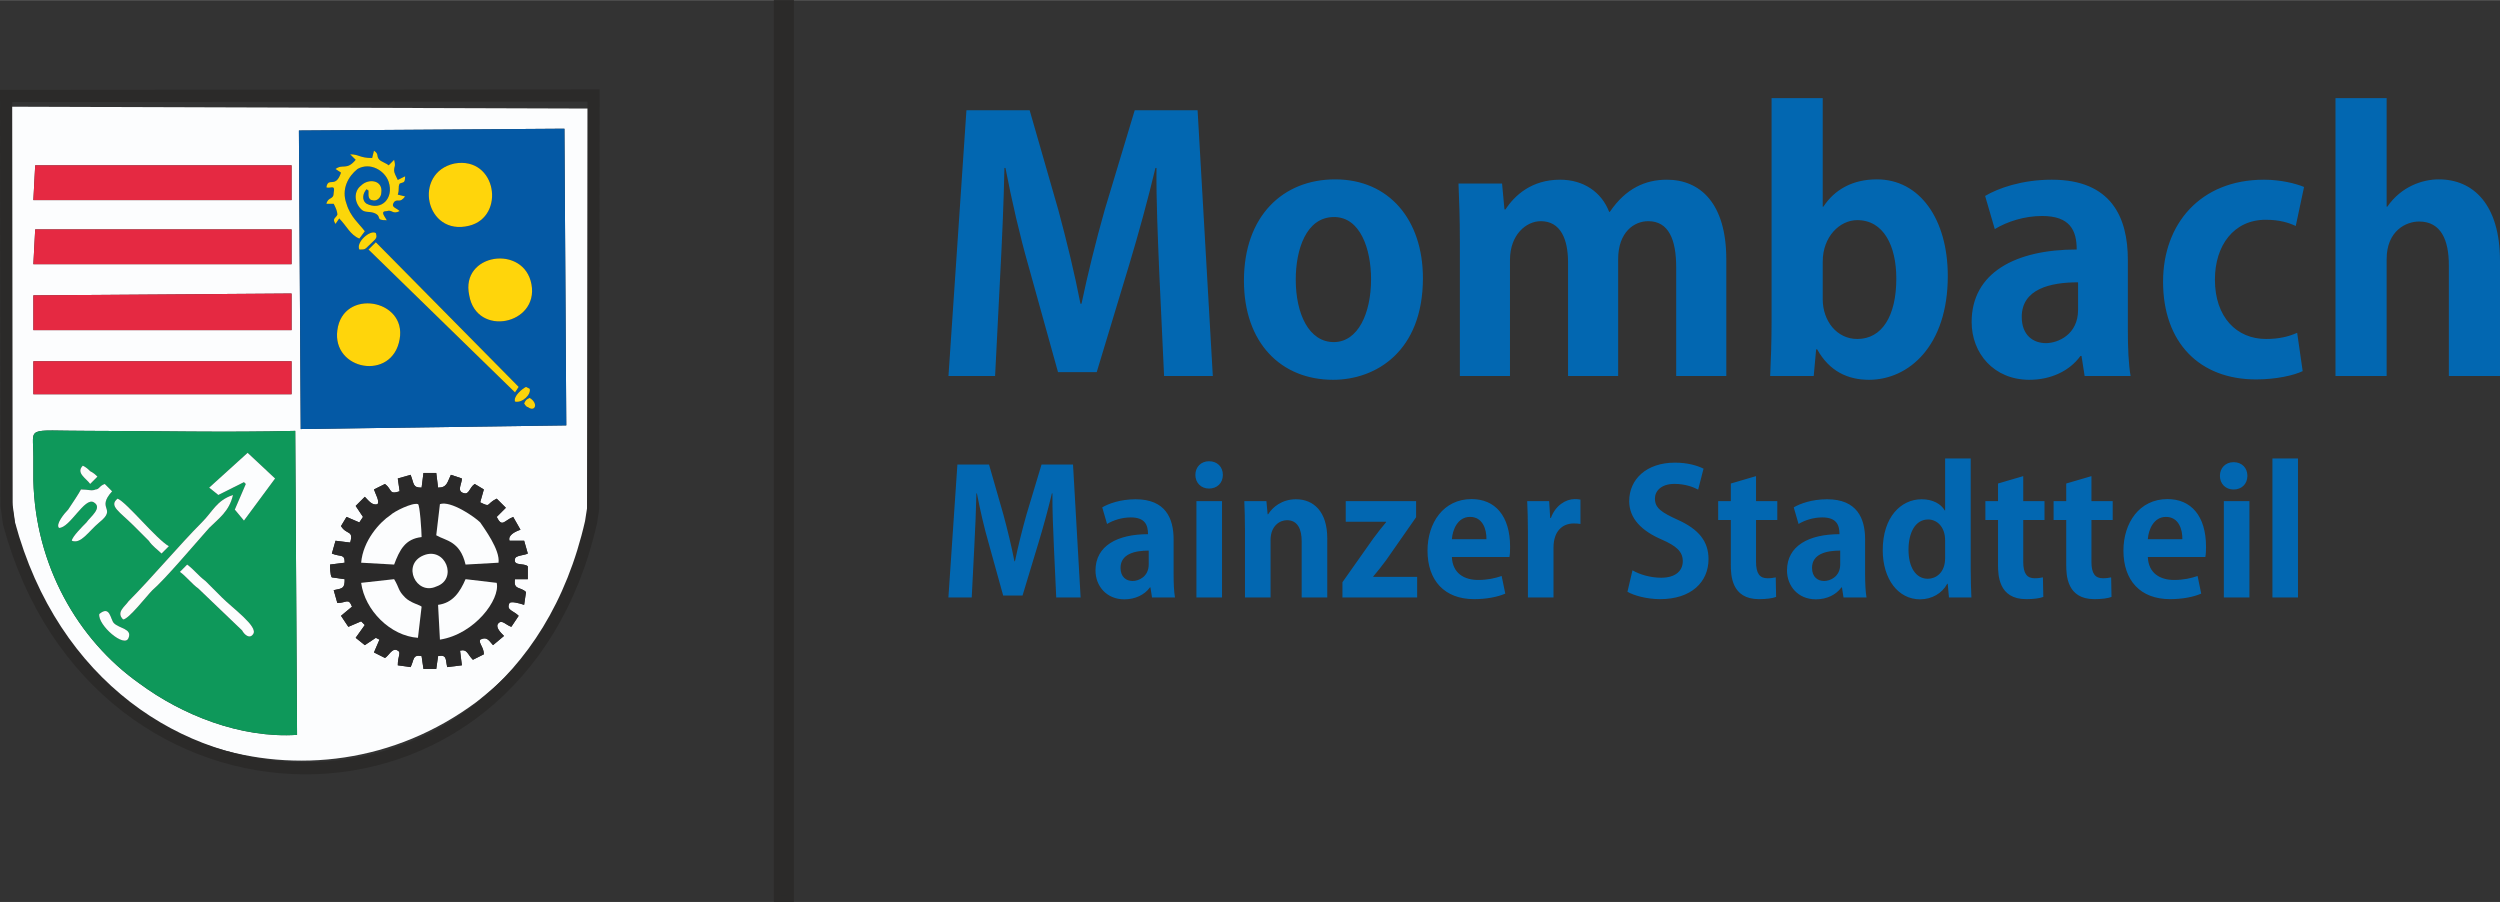 <?xml version="1.0" encoding="UTF-8"?>
<svg xmlns="http://www.w3.org/2000/svg" xmlns:xlink="http://www.w3.org/1999/xlink" xmlns:xodm="http://www.corel.com/coreldraw/odm/2003" xml:space="preserve" width="1818px" height="656px" version="1.1" style="shape-rendering:geometricPrecision; text-rendering:geometricPrecision; image-rendering:optimizeQuality; fill-rule:evenodd; clip-rule:evenodd" viewBox="0 0 1899.21 685.12">
 <rect x="0" y="0" width="1899.21" height="685.12" fill="#333333" stroke="none"/>
 <defs>
  <style type="text/css">
   
    .str0 {stroke:#2B2A29;stroke-width:4.78;stroke-miterlimit:22.926}
    .str1 {stroke:#2B2A29;stroke-width:9.25;stroke-miterlimit:22.926}
    .fil11 {fill:none}
    .fil2 {fill:#0459A5}
    .fil3 {fill:#0E985A}
    .fil4 {fill:#2A2929}
    .fil10 {fill:#2B2A29}
    .fil5 {fill:#E52942}
    .fil9 {fill:#FBD30B}
    .fil7 {fill:#FBD60A}
    .fil8 {fill:#FCFBFA}
    .fil1 {fill:#FCFDFE}
    .fil6 {fill:#FFD50B}
    .fil0 {fill:#0267B1;fill-rule:nonzero}
   
  </style>
 </defs>
 <g id="Ebene_x0020_1">
  <path class="fil0" d="M909.8 83.67l-47.77 0 -22.85 75.85c-6.8,24.17 -12.85,48.56 -17.58,71.15l-0.79 0c-4.47,-23.1 -10.24,-46.73 -16.79,-71.15l-21.81 -75.85 -48.02 0 -13.65 201.86 35.42 0 3.94 -77.7c1.32,-24.93 2.65,-54.87 3.15,-80.33l0.79 0c4.73,24.68 11.03,51.97 17.59,74.81l22.33 80.32 29.4 0 24.68 -81.64c6.81,-22.56 14.18,-49.35 19.94,-73.49l0.79 0c-0.25,25.46 1.04,52.75 2.11,79.54l3.66 78.49 37.02 0 -11.56 -201.86zm104.49 52.5c-39.64,0 -69.29,27.82 -69.29,76.92 0,47.49 28.33,75.34 67.71,75.34 32.55,0 68.26,-21.55 68.26,-77.2 0,-44.37 -25.75,-75.06 -66.68,-75.06zm27.29 75.85c0,25.99 -9.96,47.77 -28.33,47.77 -18.91,0 -28.89,-21.52 -28.89,-47.49 0,-22.31 7.62,-47.52 29.14,-47.52 19.95,0 28.08,24.42 28.08,47.24l0 0zm269.86 -15.22c0,-42.26 -19.69,-60.38 -45.16,-60.38 -16.26,0 -31.22,6.56 -43.29,24.42l-0.54 0c-5.76,-14.96 -19.41,-24.42 -37.27,-24.42 -21.78,0 -34.64,12.07 -41.47,22.57l-0.79 0 -1.83 -19.67 -33.09 0c0.54,12.89 1.04,26.81 1.04,43.92l0 102.29 38.07 0 0 -88.11c0,-19.53 12.6,-29.49 23.38,-29.49 15.22,0 20.73,13.9 20.73,31.23l0 86.37 38.07 0 0 -88.73c0,-20.48 12.07,-28.87 22.84,-28.87 15.48,0 21.24,13.9 21.24,34.92l0 82.68 38.07 0 0 -88.73 0 0zm73.26 -39.9l0 -82.43 -38.85 0 0 169.06c0,14.97 -0.54,31.51 -1.07,42l33.08 0 1.83 -20.23 0.79 0c9.2,16.55 23.1,23.13 39.39,23.13 30.19,0 59.84,-25.74 59.84,-78.77 0,-43.58 -21.52,-73.49 -53.82,-73.49 -18.63,0 -32.27,7.88 -40.68,20.73l-0.51 0zm0 41.73c0,-18.88 12.86,-31.49 26.25,-31.49 19.95,0 29.65,19.42 29.65,44.37 0,28.33 -10.77,45.92 -29.65,45.92 -15.5,0 -26.25,-13.65 -26.25,-30.19l0 -28.61 0 0zm231.8 -1.3c0,-32.04 -12.36,-60.91 -57.76,-60.91 -22.85,0 -40.97,6.56 -50.67,12.35l7.34 25.18c9.45,-5.76 22.59,-9.96 35.98,-9.96 21.24,0 26.25,11.03 26.25,25.46 -46.47,0 -79.81,17.59 -79.81,55.12 0,23.63 16.79,43.86 43.83,43.86 16.29,0 30.47,-6.58 38.85,-18.12l0.79 0 2.36 15.22 34.92 0c-1.58,-8.92 -2.08,-21.8 -2.08,-34.66l0 -53.54 0 0zm-37.82 38.07c0,18.62 -15.22,25.18 -24.42,25.18 -9.7,0 -18.37,-6.02 -18.37,-19.95 0,-21.24 21.78,-26.25 42.79,-26.25l0 21.02 0 0zm166.44 17.33c-6.3,2.87 -13.92,4.7 -23.63,4.7 -22.31,0 -38.85,-16.52 -38.85,-45.13 0,-25.74 14.18,-45.44 38.6,-45.44 10.74,0 17.83,2.37 22.81,4.73l6.31 -29.65c-6.31,-2.62 -17.84,-5.52 -30.44,-5.52 -48.31,0 -76.67,33.59 -76.67,77.45 0,46.45 27.82,74.28 70.62,74.28 15.5,0 28.89,-3.15 35.44,-6.3l-4.19 -29.12 0 0zm154.09 -54.61c0,-43.07 -20.48,-61.95 -46.47,-61.95 -12.61,0 -28.62,5.51 -39.11,20.73l-0.53 0 0 -82.43 -38.86 0 0 211.06 38.86 0 0 -88.73c0,-21.78 14.96,-28.61 24.67,-28.61 16.82,0 22.59,14.43 22.59,33.08l0 84.26 38.85 0 0 -87.41z"></path>
  <path class="fil1" d="M224.29 327.23l1.38 230.95c-43.13,2.78 -87.64,-15.31 -119.63,-38.97 -47.32,-33.39 -79.31,-90.42 -80.69,-154.43 0,-6.95 0,-12.52 0,-18.08 0,-23.64 -6.97,-19.47 41.73,-19.47 51.48,0 104.34,1.37 157.21,0zm136.34 40.34l6.94 4.16 -2.78 9.77c8.36,4.16 4.19,1.38 12.55,-2.79l6.95 6.95 -6.95 6.95c4.16,8.36 5.54,2.79 12.52,0l5.54 9.73c-4.16,1.41 -9.74,4.2 -8.33,8.36l11.11 0 2.79 9.74c-2.79,1.4 -9.73,1.4 -9.73,4.19 -1.38,5.54 6.94,2.75 9.73,5.54l0 9.76 -9.73 0c-1.38,8.33 4.16,5.54 8.35,9.74l-1.41 9.73c-4.16,-1.41 -9.73,-2.78 -11.11,-1.41 -2.78,5.57 2.79,5.57 6.95,9.74l-5.57 8.35c-4.16,-1.37 -6.95,-5.57 -9.73,-2.78 -2.79,2.78 1.37,6.98 4.16,9.73l-8.33 6.98c-2.78,-2.79 -4.19,-6.98 -9.73,-4.19 -1.41,2.78 2.76,5.57 2.76,11.14l-8.33 4.16c-4.19,-4.16 -4.19,-8.32 -9.74,-6.95l1.38 11.15 -11.14 1.37c-1.38,-5.57 0,-9.73 -6.95,-8.35l-1.38 9.76 -9.73 0 -1.41 -9.76c-6.95,-1.38 -5.57,2.78 -8.35,8.35l-9.74 -1.37c0,-6.98 2.79,-9.77 0,-11.15 -4.16,-2.78 -6.95,4.17 -9.73,5.57l-8.36 -4.19 4.19 -9.73 -2.78 -1.38 -8.36 5.57 -6.95 -5.57 6.95 -9.73 -2.78 -2.79 -9.74 4.17 -5.57 -8.36 8.36 -6.95c-2.79,-6.95 -4.17,-2.79 -11.14,-2.79l-2.76 -9.73c6.95,-1.38 8.33,-1.38 8.33,-8.33l-9.74 -1.4c-1.38,-1.38 -1.38,-8.36 -1.38,-9.74l11.12 -1.41c0,-6.94 -2.79,-4.16 -9.74,-6.94l2.79 -9.74 11.14 1.41c2.76,-9.77 -2.79,-5.57 -6.98,-12.55l4.19 -6.95 9.74 4.19 2.78 -4.19 -5.57 -8.36 6.95 -6.94c2.79,2.78 5.57,6.94 9.74,5.57 1.4,-2.79 -1.38,-6.95 -2.79,-11.15l8.36 -4.16c5.57,4.16 2.78,8.36 11.14,5.57l-1.41 -9.73 9.74 -2.79c2.78,6.95 1.4,9.74 8.35,9.74l1.41 -11.15 9.73 0 1.38 11.15c6.95,0 6.95,-4.17 9.74,-9.74l8.35 2.79c0,4.16 -4.16,9.73 1.38,11.11 4.19,1.41 4.19,-4.16 8.36,-6.95l0 0 0 0zm-335.28 -93.21l196.15 0 0 25.04 -196.15 0 0 -25.04zm0 -50.08l196.15 -1.4 0 27.82 -196.15 0 0 -26.42 0 0 0 0zm201.72 -125.22l201.72 -1.38 1.41 225.38 -201.75 2.79 -1.38 -226.79 0 0zm-200.34 75.12l194.77 0 0 26.44 -196.15 0 1.38 -26.44 0 0zm0 -48.67l194.77 0 0 26.41 -196.15 0 1.38 -26.41 0 0zm420.15 -43.13l-439.62 -1.41c-2.78,11.14 -1.4,164.16 -1.4,179.47 0,54.27 -2.79,118.27 12.52,166.94 44.53,137.75 218.43,198.96 343.65,105.76 31.99,-25.04 58.44,-55.65 75.12,-104.35 16.68,-47.29 11.11,-114.08 11.11,-168.35 0,-20.85 1.41,-171.11 -1.38,-178.06z"></path>
  <path class="fil2" d="M398.18 306.35c1.41,-2.78 1.41,-2.78 4.2,-4.16 6.95,4.16 4.16,11.11 -1.41,6.95 -1.38,0 -2.79,-2.79 -2.79,-2.79l0 0zm-6.94 -1.38c-1.38,-4.19 5.57,-9.73 8.35,-11.14l2.79 1.41c1.38,4.16 -5.57,11.11 -11.14,9.73zm-87.64 -47.32c-5.57,32.02 -51.49,23.66 -47.32,-6.95 4.19,-31.99 52.86,-23.63 47.32,6.95zm52.86 -33.37c-6.98,-32.01 41.72,-38.96 47.3,-8.35 5.57,30.61 -41.73,40.34 -47.3,8.35zm-76.52 -34.8l5.57 -5.54 108.51 109.89 -2.78 4.19 -111.3 -108.54 0 0zm-6.95 0c-2.79,-5.54 8.33,-15.3 12.52,-12.52 1.38,4.2 0,4.2 -5.57,9.74 -2.79,2.78 -2.79,2.78 -6.95,2.78l0 0zm72.33 -65.38c32.02,-5.57 38.97,40.34 11.14,47.29 -33.39,8.36 -43.13,-40.34 -11.14,-47.29zm-72.33 57.06c-6.98,-2.79 -9.74,-9.74 -15.31,-15.31l-2.78 4.16c-2.79,-4.16 0,-4.16 1.38,-6.95 0,-2.78 -1.38,-5.57 -2.79,-8.35l-5.54 0c1.38,-5.57 5.54,-2.79 5.54,-8.36 1.41,-6.95 -2.76,-2.75 -5.54,-4.16 1.38,-8.36 6.95,1.41 11.11,-11.14l-4.16 -2.76c5.57,-4.19 8.35,1.38 15.3,-6.98l-4.19 -4.16c6.98,0 6.98,2.78 16.71,2.78l1.38 -5.57c4.19,2.79 1.41,4.17 4.19,6.95 1.38,1.41 5.54,2.79 6.95,4.19l4.17 -4.19c1.4,5.57 0,4.19 0,8.36 0,1.38 1.4,4.16 2.78,6.95l5.57 -2.79c0,5.57 -1.38,4.2 -4.16,5.57 -1.41,2.79 0,4.2 -1.41,8.36l5.57 1.38c-4.16,5.57 -5.57,1.4 -8.36,4.19 -2.78,4.16 1.41,4.16 4.2,6.95 -5.57,2.78 -5.57,-1.41 -9.74,0 -5.57,0 -1.41,4.16 0,6.95 -9.76,0 -2.78,-2.79 -9.76,-5.57 -4.16,-1.38 -6.95,0 -9.73,-2.79 -5.57,-5.54 -5.57,-13.9 0,-18.06 5.57,-5.57 16.71,-4.19 15.3,5.54 0,2.79 -2.79,6.98 -6.95,5.57 -1.41,0 -2.78,-1.37 -2.78,-4.16 0,-1.41 0,-1.41 0,-2.79 -1.38,-2.78 1.37,1.38 -1.38,-1.37 -2.79,2.75 -4.19,8.32 0,11.11 11.11,5.57 20.84,-4.17 16.68,-16.68 -2.78,-8.36 -13.93,-15.31 -23.66,-9.74 -6.95,5.54 -12.52,15.31 -8.33,26.42 2.79,9.73 9.74,15.3 13.9,20.88l-4.16 5.57 0 0 0 0zm-44.54 144.69l201.75 -2.79 -1.41 -225.38 -201.72 1.38 1.38 226.79 0 0z"></path>
  <path class="fil3" d="M75.43 466.35c8.33,-6.95 8.33,4.16 11.12,6.95 4.19,4.19 13.92,4.19 11.14,11.14 -2.79,8.36 -23.66,-9.74 -22.26,-18.09l0 0 0 0zm93.21 -12.52c8.36,8.36 27.82,22.25 23.66,27.82 -2.78,4.17 -6.98,0 -8.36,-2.78l-33.39 -31.99c-4.17,-2.78 -9.73,-9.73 -13.9,-12.52l5.54 -5.57c5.57,4.16 8.36,8.36 13.93,12.52 4.16,4.16 6.95,6.95 12.52,12.52l0 0 0 0zm-66.79 -54.27c-11.11,-11.11 -19.47,-15.31 -12.52,-20.85 6.98,2.79 29.23,30.61 38.97,36.15l-5.58 5.57c-2.78,-2.78 -6.94,-5.57 -9.73,-9.73 -4.16,-4.16 -6.95,-6.95 -11.14,-11.14l0 0zm-8.33 70.95c-5.57,-5.54 1.38,-9.73 4.17,-13.9 16.68,-16.71 38.96,-43.13 55.65,-59.84 8.35,-8.32 11.14,-16.68 23.66,-20.84 -2.79,12.52 -11.15,18.09 -18.09,25.03 -11.14,12.52 -33.4,38.94 -43.13,47.3 -4.2,4.19 -18.09,22.25 -22.26,22.25l0 0 0 0zm-32.01 -98.78c5.57,0 8.35,1.41 11.14,0 2.78,0 2.78,-2.78 6.95,-4.16l5.57 5.57c-12.52,13.9 4.16,12.52 -9.74,23.63 -8.35,6.98 -13.92,16.71 -20.87,13.93 0,-2.79 8.35,-11.14 11.14,-13.93 2.78,-4.16 12.52,-11.11 5.54,-15.27 -6.95,-4.2 -18.06,19.47 -26.42,19.47 -2.78,-2.79 4.17,-11.15 6.95,-13.93 2.79,-4.16 8.36,-12.52 9.74,-15.31zm126.6 -27.82l20.87 19.5 -23.66 31.98 -6.95 -8.35 8.36 -19.47 -1.41 -1.38 -19.47 9.74 -6.94 -5.57 29.2 -26.45zm-125.2 9.76c2.79,1.38 4.17,2.76 5.57,4.17 2.76,1.37 4.17,2.78 5.55,4.16l-5.55 5.57c-2.78,-4.16 -11.14,-8.36 -5.57,-13.9l0 0zm161.38 -26.44c-52.87,1.37 -105.73,0 -157.21,0 -48.7,0 -41.73,-4.17 -41.73,19.47 0,5.56 0,11.14 0,18.08 1.38,64.01 33.37,121.04 80.69,154.43 31.99,23.66 76.5,41.75 119.63,38.97l-1.38 -230.95z"></path>
  <path class="fil4" d="M332.8 459.4c11.14,-1.41 16.68,-9.73 20.88,-19.5l23.66 2.79c2.76,12.52 -16.71,38.96 -43.13,43.13l-1.41 -26.42zm-33.39 -19.5c4.19,6.98 2.78,8.36 8.35,13.93 4.17,4.16 11.14,5.57 12.52,6.95l-2.78 23.66c-20.88,-1.41 -40.35,-20.88 -43.13,-41.75l25.04 -2.76 0 -0.03 0 0zm22.28 -18.06c16.68,-6.98 26.42,18.06 9.73,23.63 -15.3,6.98 -26.44,-16.68 -9.73,-23.63zm12.52 -38.96c8.33,-2.79 26.42,9.73 30.58,13.89 2.78,4.2 15.3,20.88 13.92,30.61l-25.03 1.41c-4.2,-18.09 -15.31,-18.09 -22.26,-22.25l2.79 -23.66 0 0zm-59.84 44.5c1.4,-16.68 13.92,-30.61 22.25,-36.15 2.79,-2.78 16.71,-9.73 20.88,-8.35 1.4,0 2.78,20.87 2.78,25.03 -12.52,1.41 -16.68,9.74 -20.87,20.88l-25.04 -1.41 0 0zm86.26 -59.81c-4.17,2.79 -4.17,8.36 -8.36,6.95 -5.54,-1.38 -1.38,-6.95 -1.38,-11.11l-8.35 -2.79c-2.79,5.57 -2.79,9.74 -9.74,9.74l-1.38 -11.14 -9.73 0 -1.41 11.14c-6.95,0 -5.57,-2.79 -8.36,-9.74l-9.73 2.79 1.41 9.73c-8.36,2.79 -5.57,-1.41 -11.14,-5.57l-8.36 4.17c1.41,4.19 4.19,8.35 2.79,11.14 -4.17,1.37 -6.95,-2.79 -9.74,-5.57l-6.95 6.95 5.57 8.35 -2.78 4.17 -9.74 -4.17 -4.19 6.95c4.19,6.98 9.74,2.79 6.98,12.52l-11.14 -1.38 -2.79 9.74c6.95,2.78 9.74,0 9.74,6.95l-11.12 1.4c0,1.38 0,8.36 1.38,9.74l9.74 1.38c0,6.97 -1.38,6.97 -8.36,8.35l2.78 9.74c6.98,0 8.36,-4.17 11.15,2.78l-8.36 6.95 5.57 8.36 9.73 -4.17 2.79 2.79 -6.95 9.73 6.95 5.57 8.35 -5.57 2.79 1.38 -4.19 9.73 8.35 4.2c2.79,-1.41 5.58,-8.36 9.74,-5.57 2.78,1.37 0,4.16 0,11.14l9.73 1.38c2.79,-5.57 1.41,-9.74 8.36,-8.36l1.41 9.73 9.73 0 1.38 -9.73c6.95,-1.38 5.57,2.78 6.95,8.36l11.14 -1.38 -1.41 -11.14c5.57,-1.38 5.57,2.78 9.77,6.95l8.32 -4.17c0,-5.57 -4.16,-8.35 -2.78,-11.14 5.57,-2.79 6.97,1.41 9.76,4.19l8.33 -6.98c-2.79,-2.75 -6.95,-6.94 -4.17,-9.73 2.79,-2.79 5.57,1.41 9.74,2.79l5.57 -8.36c-4.17,-4.17 -9.74,-4.17 -6.95,-9.74 1.38,-1.37 6.95,0 11.11,1.41l1.41 -9.73c-4.19,-4.19 -9.74,-1.41 -8.36,-9.76l9.74 0 0 -9.74c-2.79,-2.78 -11.12,0 -9.74,-5.57 0,-2.76 6.95,-2.76 9.74,-4.16l-2.79 -9.74 -11.11 0c-1.41,-4.16 4.16,-6.95 8.33,-8.35l-5.55 -9.74c-6.97,2.79 -8.35,8.36 -12.54,0l6.97 -6.95 -6.97 -6.95c-8.33,4.17 -4.17,6.95 -12.52,2.79l2.78 -9.76 -6.95 -4.17 0 0 0.01 0z"></path>
  <polygon class="fil5" points="25.35,250.7 221.5,250.7 221.5,222.88 25.35,224.28 "></polygon>
  <polygon class="fil5" points="25.35,299.4 221.5,299.4 221.5,274.36 25.35,274.36 "></polygon>
  <polygon class="fil5" points="25.35,151.92 221.5,151.92 221.5,125.51 26.73,125.51 "></polygon>
  <polygon class="fil5" points="25.35,200.62 221.5,200.62 221.5,174.18 26.73,174.18 "></polygon>
  <path class="fil6" d="M356.46 224.28c5.57,31.99 52.87,22.26 47.3,-8.35 -5.58,-30.61 -54.28,-23.66 -47.3,8.35z"></path>
  <path class="fil6" d="M303.6 257.65c5.54,-30.58 -43.13,-38.94 -47.32,-6.95 -4.17,30.61 41.75,38.97 47.32,6.95z"></path>
  <path class="fil6" d="M345.32 124.1c-31.99,6.95 -22.25,55.65 11.14,47.29 27.83,-6.95 20.88,-52.86 -11.14,-47.29z"></path>
  <path class="fil7" d="M282.72 119.94c-9.73,0 -9.73,-2.79 -16.71,-2.79l4.19 4.16c-6.95,8.36 -9.73,2.79 -15.3,6.98l4.16 2.76c-4.16,12.55 -9.73,2.78 -11.11,11.14 2.79,1.41 6.95,-2.78 5.54,4.17 0,5.56 -4.16,2.78 -5.54,8.35l5.54 0c1.41,2.79 2.79,5.57 2.79,8.36 -1.38,2.78 -4.17,2.78 -1.38,6.95l2.79 -4.17c5.56,5.57 8.35,12.52 15.3,15.31l4.16 -5.57c-4.16,-5.57 -11.11,-11.14 -13.9,-20.88 -4.19,-11.11 1.38,-20.88 8.33,-26.42 9.74,-5.57 20.88,1.38 23.66,9.74 4.17,12.52 -5.57,22.25 -16.68,16.68 -4.19,-2.78 -2.79,-8.35 0,-11.11 2.76,2.76 0,-1.41 1.38,1.38 0,1.38 0,1.38 0,2.78 0,2.79 1.38,4.17 2.78,4.17 4.17,1.4 6.95,-2.79 6.95,-5.57 1.41,-9.74 -9.73,-11.12 -15.3,-5.55 -5.57,4.17 -5.57,12.52 0,18.07 2.78,2.78 5.57,1.4 9.73,2.78 6.98,2.79 0,5.57 9.76,5.57 -1.4,-2.78 -5.57,-6.95 0,-6.95 4.17,-1.41 4.17,2.79 9.74,0 -2.79,-2.78 -6.98,-2.78 -4.19,-6.95 2.78,-2.78 4.19,1.38 8.35,-4.19l-5.57 -1.38c1.41,-4.19 0,-5.57 1.41,-8.35 2.78,-1.38 4.16,0 4.16,-5.58l-5.57 2.79c-1.38,-2.79 -2.78,-5.57 -2.78,-6.95 0,-4.16 1.4,-2.78 0,-8.36l-4.17 4.2c-1.4,-1.41 -5.57,-2.79 -6.95,-4.2 -2.78,-2.78 0,-4.16 -4.19,-6.94l-1.38 5.57 0 0 0 0z"></path>
  <path class="fil1" d="M331.42 406.54c6.95,4.16 18.06,4.16 22.26,22.25l25.03 -1.41c1.38,-9.73 -11.14,-26.42 -13.92,-30.61 -4.17,-4.16 -22.25,-16.68 -30.58,-13.9l-2.79 23.66 0 0.01z"></path>
  <path class="fil1" d="M274.37 427.38l25.04 1.41c4.19,-11.14 8.35,-19.47 20.87,-20.88 0,-4.16 -1.38,-25.03 -2.78,-25.03 -4.17,-1.38 -18.09,5.57 -20.88,8.35 -8.33,5.54 -20.85,19.47 -22.25,36.15l0 0z"></path>
  <path class="fil1" d="M332.8 459.4l1.41 26.42c26.42,-4.17 45.89,-30.61 43.13,-43.13l-23.66 -2.79c-4.2,9.77 -9.74,18.09 -20.88,19.5z"></path>
  <path class="fil1" d="M274.37 442.69c2.78,20.87 22.25,40.34 43.13,41.75l2.78 -23.66c-1.38,-1.38 -8.35,-2.79 -12.52,-6.95 -5.57,-5.57 -4.16,-6.95 -8.35,-13.93l-25.04 2.79 0 0 0 0z"></path>
  <polygon class="fil7" points="391.24,298.02 394.02,293.83 285.51,183.94 279.94,189.48 "></polygon>
  <polygon class="fil1" points="158.91,370.36 165.85,375.93 185.32,366.19 186.73,367.57 178.37,387.04 185.32,395.4 208.98,363.41 188.11,343.91 "></polygon>
  <path class="fil8" d="M93.52 470.51c4.17,0 18.06,-18.06 22.26,-22.25 9.73,-8.36 31.98,-34.78 43.13,-47.29 6.94,-6.95 15.3,-12.52 18.09,-25.04 -12.52,4.16 -15.31,12.52 -23.67,20.84 -16.68,16.71 -38.96,43.16 -55.64,59.84 -2.79,4.17 -9.74,8.36 -4.17,13.9l0 0 0 0z"></path>
  <path class="fil1" d="M61.51 371.73c-1.38,2.79 -6.95,11.15 -9.74,15.31 -2.78,2.78 -9.73,11.14 -6.95,13.93 8.36,0 19.47,-23.67 26.42,-19.47 6.98,4.16 -2.76,11.11 -5.54,15.27 -2.79,2.79 -11.14,11.14 -11.14,13.93 6.95,2.78 12.52,-6.95 20.87,-13.93 13.9,-11.11 -2.78,-9.73 9.74,-23.63l-5.57 -5.57c-4.17,1.38 -4.17,4.16 -6.95,4.16 -2.79,1.41 -5.57,0 -11.14,0z"></path>
  <path class="fil1" d="M321.69 421.84c-16.71,6.95 -5.57,30.61 9.73,23.63 16.69,-5.57 6.95,-30.61 -9.73,-23.63z"></path>
  <path class="fil1" d="M136.65 434.36c4.17,2.79 9.74,9.74 13.9,12.52l33.4 31.99c1.37,2.78 5.57,6.95 8.35,2.78 4.17,-5.57 -15.3,-19.47 -23.66,-27.82 -5.57,-5.57 -8.36,-8.36 -12.52,-12.52 -5.57,-4.16 -8.35,-8.36 -13.93,-12.52l-5.54 5.57 0 0 0 0z"></path>
  <path class="fil8" d="M122.72 420.43l5.58 -5.57c-9.74,-5.54 -31.99,-33.36 -38.97,-36.15 -6.95,5.54 1.41,9.74 12.52,20.85 4.19,4.19 6.98,6.98 11.14,11.14 2.79,4.16 6.95,6.95 9.73,9.73l0 0z"></path>
  <path class="fil1" d="M75.43 466.35c-1.4,8.35 19.47,26.45 22.26,18.09 2.78,-6.95 -6.95,-6.95 -11.14,-11.14 -2.79,-2.79 -2.79,-13.9 -11.12,-6.95l0 0 0 0z"></path>
  <path class="fil7" d="M272.99 189.48c4.16,0 4.16,0 6.95,-2.78 5.57,-5.54 6.95,-5.54 5.57,-9.74 -4.19,-2.78 -15.31,6.98 -12.52,12.52l0 0z"></path>
  <path class="fil8" d="M68.48 367.57l5.55 -5.57c-1.38,-1.38 -2.79,-2.78 -5.55,-4.16 -1.4,-1.41 -2.78,-2.79 -5.57,-4.17 -5.57,5.54 2.79,9.74 5.57,13.9l0 0z"></path>
  <path class="fil9" d="M391.24 304.97c5.57,1.38 12.52,-5.57 11.14,-9.73l-2.79 -1.41c-2.78,1.41 -9.73,6.95 -8.35,11.14z"></path>
  <path class="fil9" d="M398.18 306.35c0,0 1.41,2.79 2.79,2.79 5.57,4.16 8.36,-2.79 1.41,-6.95 -2.79,1.38 -2.79,1.38 -4.2,4.16l0 0z"></path>
  <path class="fil0" d="M1517.86 380.62l-9.6 0 0 14.32 9.6 0 0 33.74c0,8.16 0.39,26.39 21.41,26.39 5.63,0 10.35,-0.65 13,-1.69l-0.29 -14.86c-1.97,0.4 -3.54,0.68 -6.3,0.68 -5.91,0 -8.66,-3.69 -8.66,-12.49l0 -31.77 16.15 0 0 -14.32 -16.15 0 0 -19.01 -19.16 5.62 0 13.39 0 0zm-40.18 43.22c0,11.53 -7.34,15.75 -13.14,15.75 -9.17,0 -14.68,-8.8 -14.68,-22.05 0,-12.75 4.98,-22.99 14.96,-22.99 6.42,0 12.86,5.26 12.86,15.9l0 13.39 0 0zm19.44 -75.65l-19.44 0 0 39.52 -0.25 0c-2.9,-4.98 -9.06,-8.52 -17.61,-8.52 -15.76,0 -29.54,13.64 -29.54,38.6 0,22.2 11.81,37.42 28.36,37.42 8.94,0 16.82,-4.59 20.62,-11.82l0.39 0 0.93 10.38 17.05 0c-0.25,-5.4 -0.51,-13.53 -0.51,-20.87l0 -84.71 0 0zm-99.14 80.49c0,9.34 -7.63,12.6 -12.21,12.6 -4.87,0 -9.2,-3.01 -9.2,-9.96 0,-10.63 10.92,-13.14 21.41,-13.14l0 10.5 0 0zm18.91 -19.02c0,-16.04 -6.17,-30.47 -28.9,-30.47 -11.42,0 -20.48,3.29 -25.32,6.16l3.66 12.61c4.73,-2.87 11.31,-4.98 18,-4.98 10.64,0 13.11,5.51 13.11,12.74 -23.23,0 -39.89,8.78 -39.89,27.57 0,11.82 8.38,21.92 21.92,21.92 8.13,0 15.22,-3.29 19.44,-9.06l0.39 0 1.18 7.62 17.47 0c-0.78,-4.47 -1.06,-10.91 -1.06,-17.33l0 -26.78zm-102.02 -29.04l-9.59 0 0 14.32 9.59 0 0 33.74c0,8.16 0.4,26.39 21.41,26.39 5.63,0 10.36,-0.65 13,-1.69l-0.28 -14.86c-1.97,0.4 -3.55,0.68 -6.3,0.68 -5.91,0 -8.67,-3.69 -8.67,-12.49l0 -31.77 16.15 0 0 -14.32 -16.15 0 0 -19.01 -19.16 5.62 0 13.39 0 0zm-20.73 -24.67c-4.73,-2.36 -12.1,-4.58 -21.67,-4.58 -21.8,0 -34.8,12.71 -34.8,29.25 0,13.14 9.45,22.6 24.68,29.15 11.16,4.87 16.03,9.2 16.03,16.43 0,7.48 -5.65,12.6 -16.43,12.6 -8.13,0 -16.54,-2.5 -21.77,-5.65l-3.83 16.29c4.73,2.87 14.85,5.63 24.81,5.63 23.52,0 36.77,-12.86 36.77,-30.44 0,-13.28 -7.23,-22.6 -23.38,-29.83 -12.32,-5.62 -17.33,-8.92 -17.33,-16.15 0,-5.62 4.62,-11.14 14.86,-11.14 8.27,0 14.43,2.48 17.98,4.34l4.08 -15.9 0 0zm-93.49 23.49c-1.32,-0.25 -2.51,-0.39 -4.34,-0.39 -6.83,0 -14.71,4.87 -18.11,14.32l-0.54 0 -0.79 -12.75 -16.68 0c0.28,6.59 0.54,13.79 0.54,22.85l0 50.3 19.44 0 0 -37.81c0,-12.49 6.69,-18.4 15.47,-18.4 1.97,0 3.54,0.14 5.01,0.39l0 -18.51zm-97.68 30.08c0.5,-7.23 4.44,-16.94 13.78,-16.94 9.57,0 12.61,9.31 12.47,16.94l-26.25 0 0 0zm37.81 27.96c-5.01,1.72 -10.64,3.01 -17.87,3.01 -10.49,0 -19.44,-4.98 -19.94,-17.44l43.72 0c0.39,-2.11 0.5,-4.87 0.5,-7.76 0,-23.64 -11.53,-36.24 -29.25,-36.24 -21.41,0 -33.48,18.12 -33.48,39.13 0,22.71 12.85,36.89 35.44,36.89 9.06,0 17.59,-1.58 23.64,-4.2l-2.76 -13.39 0 0zm-118.45 -56.86l0 15.65 30.62 0 0 0.39c-3.16,3.8 -6.31,7.74 -9.6,12.21l-23.52 33.34 0 11.56 56.75 0 0 -15.64 -33.37 0 0 -0.25c3.15,-3.69 6.58,-8.02 9.85,-12.47l22.73 -32.57 0 -12.22 -53.46 0 0 0zm-14.03 28.28c0,-20.4 -10.38,-29.71 -23.78,-29.71 -10.63,0 -17.86,6.05 -21.13,11.42l-0.39 0 -0.93 -9.99 -16.79 0c0.25,6.47 0.5,13.42 0.5,21.98l0 51.17 19.44 0 0 -43.52c0,-11.11 7.23,-15.16 12.47,-15.16 8.27,0 11.17,7.09 11.17,16l0 42.68 19.44 0 0 -44.87 0 0zm-79.96 -28.28l-19.44 0 0 73.15 19.44 0 0 -73.15zm0.65 -19.94c0,-6.05 -4.2,-10.38 -10.5,-10.38 -6.05,0 -10.38,4.33 -10.38,10.38 0,5.91 4.19,10.38 10.38,10.38 6.02,0 10.5,-4.08 10.5,-10.38zm-56.33 68c0,9.34 -7.62,12.6 -12.21,12.6 -4.86,0 -9.2,-3.01 -9.2,-9.96 0,-10.63 10.92,-13.14 21.41,-13.14l0 10.5 0 0zm18.91 -19.02c0,-16.04 -6.16,-30.47 -28.89,-30.47 -11.43,0 -20.49,3.29 -25.33,6.16l3.66 12.61c4.73,-2.87 11.31,-4.98 18.01,-4.98 10.63,0 13.11,5.51 13.11,12.74 -23.24,0 -39.9,8.78 -39.9,27.57 0,11.82 8.39,21.92 21.92,21.92 8.13,0 15.22,-3.29 19.44,-9.06l0.39 0 1.19 7.62 17.44 0c-0.79,-4.47 -1.04,-10.91 -1.04,-17.33l0 -26.78 0 0zm-76.41 -56.86l-23.92 0 -11.42 37.95c-3.4,12.07 -6.41,24.28 -8.78,35.56l-0.39 0c-2.25,-11.53 -5.12,-23.35 -8.41,-35.56l-10.89 -37.95 -24.03 0 -6.83 100.97 17.72 0 1.97 -38.88c0.65,-12.46 1.32,-27.43 1.58,-40.17l0.39 0c2.36,12.35 5.51,25.99 8.81,37.42l11.14 40.17 14.71 0 12.35 -40.82c3.41,-11.28 7.09,-24.68 9.96,-36.77l0.4 0c-0.12,12.74 0.53,26.39 1.07,39.78l1.82 39.27 18.52 0 -5.77 -100.97 0 0zm930.58 -4.61l-19.41 0 0 105.58 19.41 0 0 -105.58zm-36.89 32.43l-19.44 0 0 73.15 19.44 0 0 -73.15zm-77.2 28.9c0.51,-7.23 4.45,-16.94 13.79,-16.94 9.57,0 12.6,9.31 12.46,16.94l-26.24 0 -0.01 0zm37.82 27.96c-5.01,1.72 -10.64,3.01 -17.87,3.01 -10.49,0 -19.44,-4.98 -19.94,-17.44l43.71 0c0.4,-2.11 0.51,-4.87 0.51,-7.76 0,-23.64 -11.53,-36.24 -29.26,-36.24 -21.41,0 -33.48,18.12 -33.48,39.13 0,22.71 12.86,36.89 35.45,36.89 9.06,0 17.59,-1.58 23.63,-4.2l-2.75 -13.39 0 0zm-99.79 -56.86l-9.6 0 0 14.32 9.6 0 0 33.74c0,8.16 0.39,26.39 21.41,26.39 5.62,0 10.35,-0.65 12.99,-1.69l-0.28 -14.86c-1.97,0.4 -3.54,0.68 -6.3,0.68 -5.91,0 -8.67,-3.69 -8.67,-12.49l0 -31.77 16.15 0 0 -14.32 -16.15 0 0 -19.01 -19.15 5.62 0 13.39 0 0zm137.63 -19.22c0,-6.05 -4.2,-10.39 -10.5,-10.39 -6.05,0 -10.38,4.34 -10.38,10.39 0,5.9 4.19,10.38 10.38,10.38 6.02,0 10.5,-4.08 10.5,-10.38z"></path>
  <rect class="fil10 str0" x="590.25" y="2.39" width="10.49" height="680.33"></rect>
  <path class="fil11 str1" d="M4.63 72.82l446.29 -0.36 -0.35 314.04 -1.56 10.06c-56.71,250.56 -375.7,247.72 -442.14,1.09l-1.87 -13.59 -0.37 -311.24z"></path>
 </g>
</svg>
